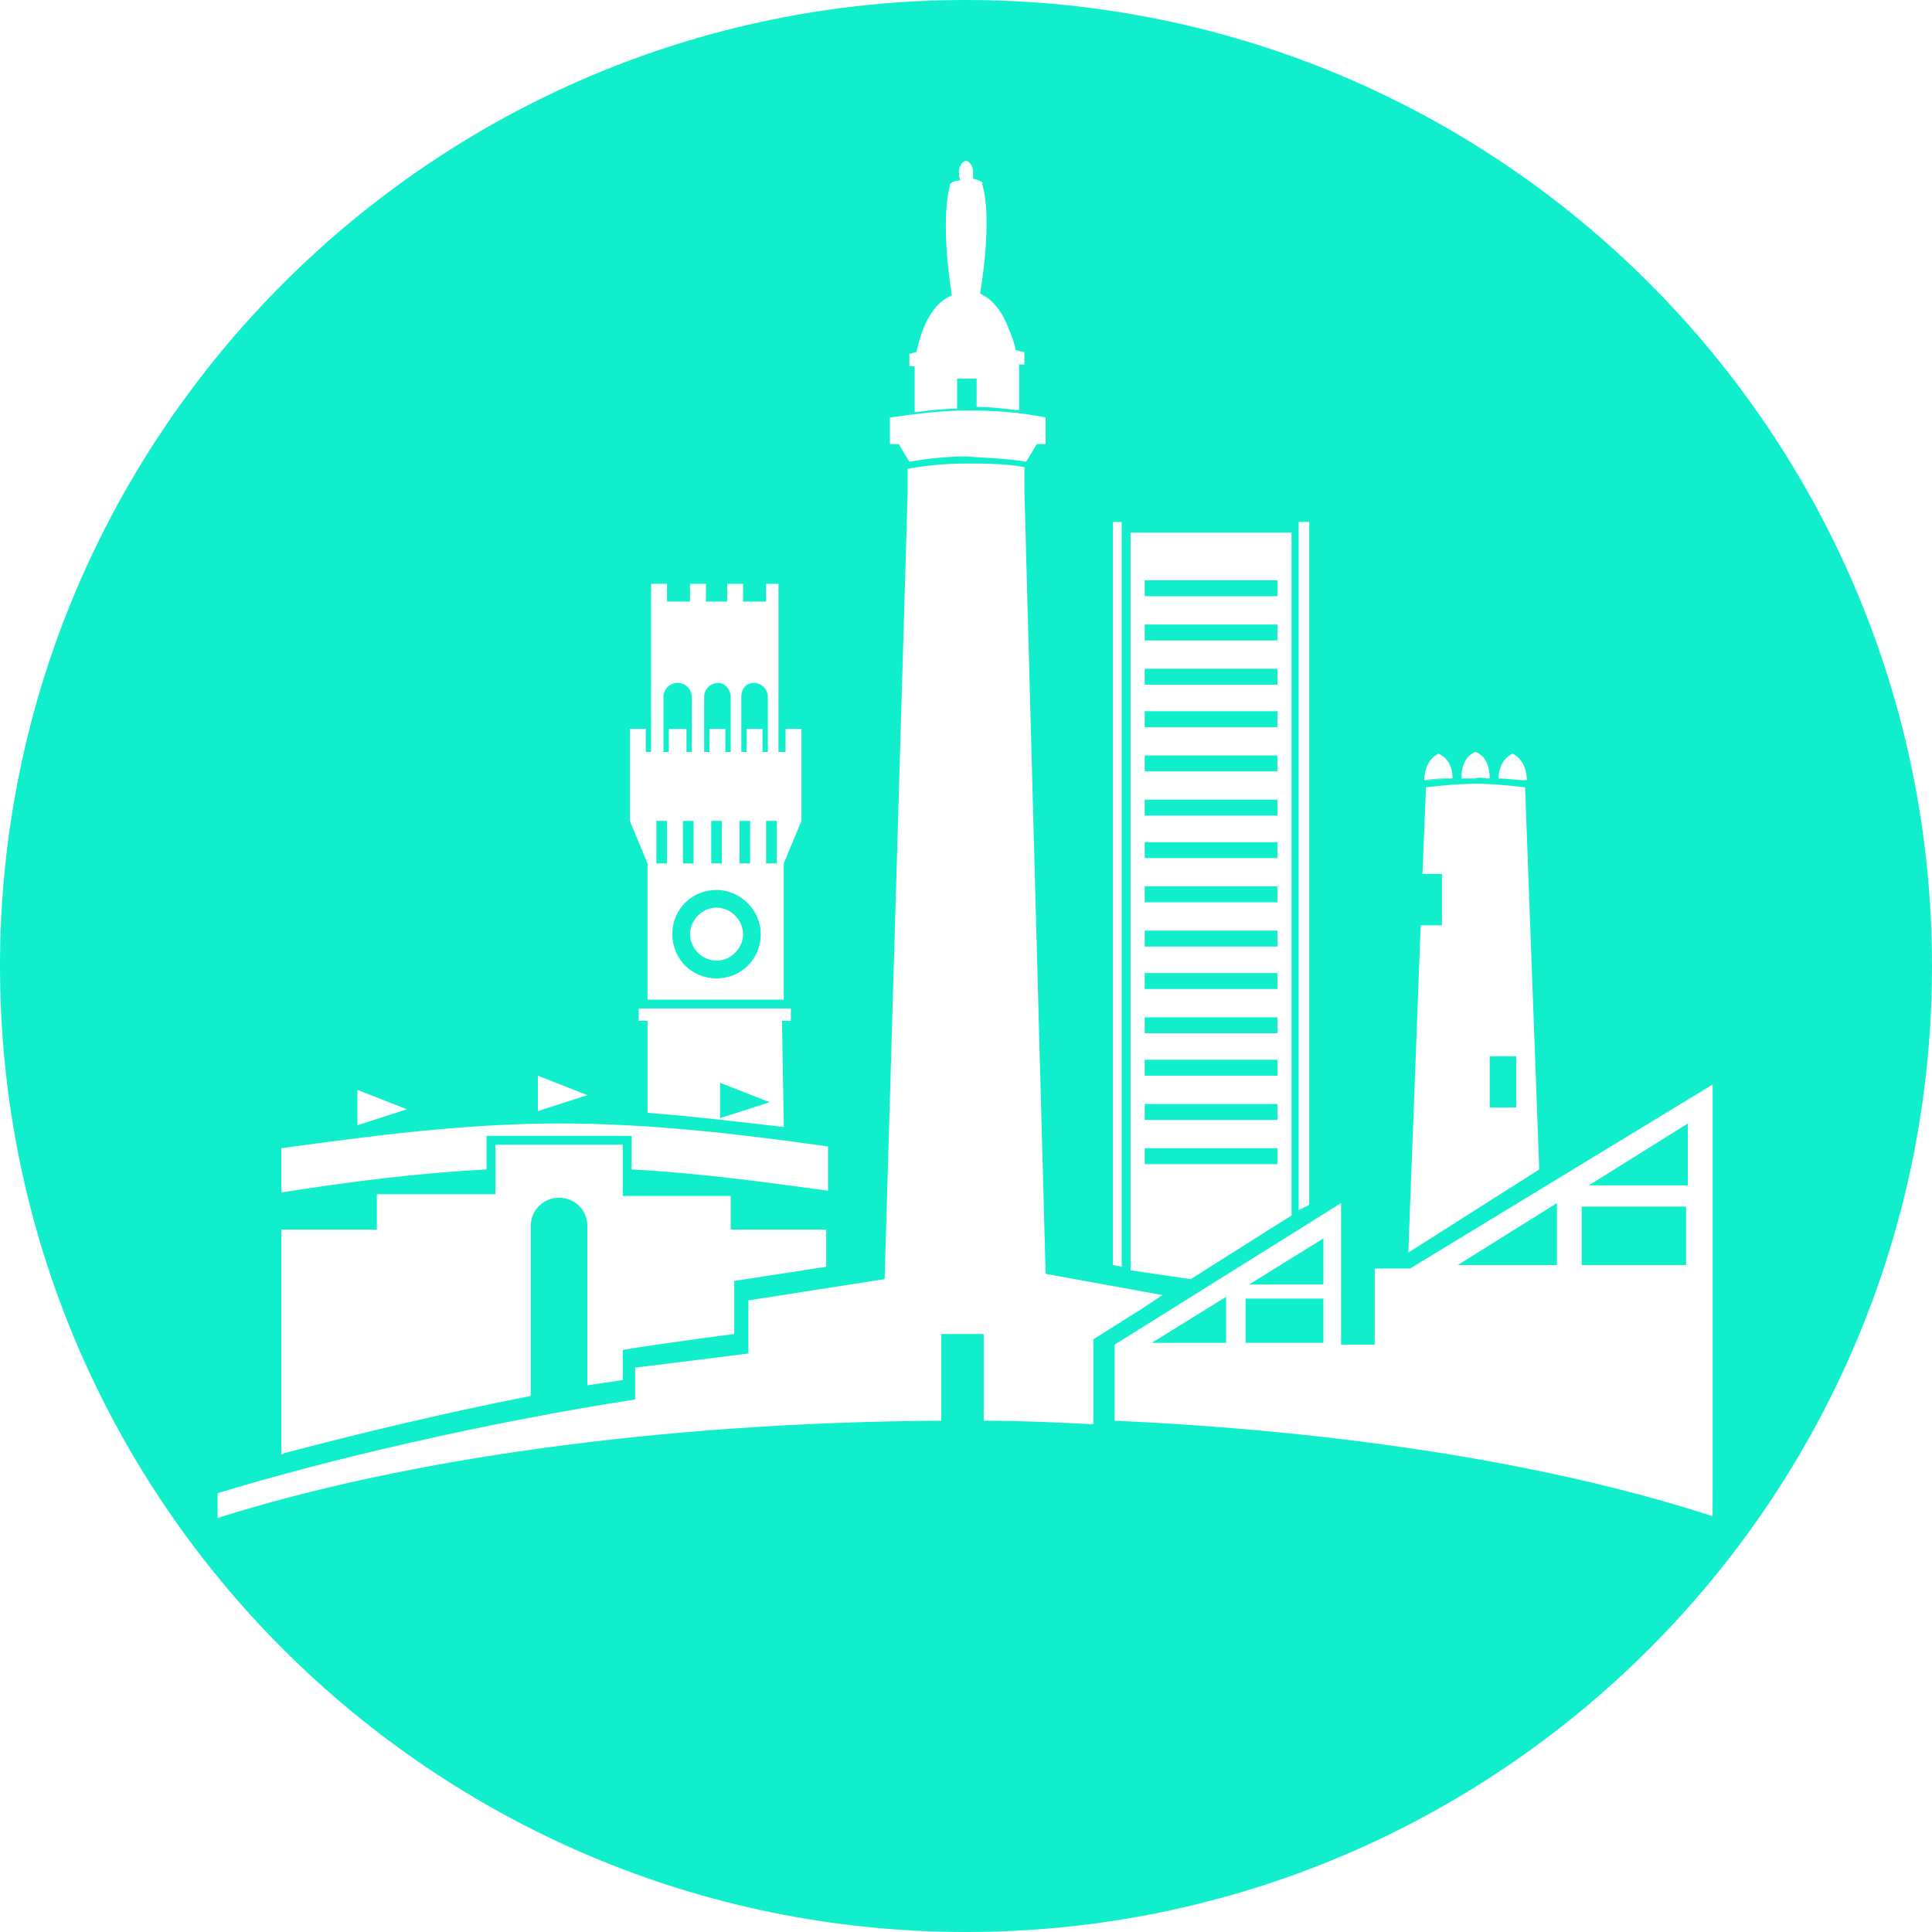 <?xml version="1.0" standalone="no"?>
<!DOCTYPE svg PUBLIC "-//W3C//DTD SVG 1.1//EN" 
"http://www.w3.org/Graphics/SVG/1.1/DTD/svg11.dtd">
<svg version="1.1" id="Layer_1" xmlns="http://www.w3.org/2000/svg" xmlns:xlink="http://www.w3.org/1999/xlink" x="0px" y="0px"
	 viewBox="0 0 109.2 109.2" style="enable-background:new 0 0 109.2 109.2;" xml:space="preserve">
<style type="text/css">
	.custom-fill{fill:#1ec1;}
</style>
<g>
	<rect x="64.7" y="59.9" class="custom-fill" width="7.5" height="0.9"/>
	<rect x="64.7" y="62.4" class="custom-fill" width="7.5" height="0.9"/>
	<rect x="64.7" y="57.5" class="custom-fill" width="7.5" height="0.9"/>
	<rect x="64.7" y="55" class="custom-fill" width="7.5" height="0.9"/>
	<rect x="64.7" y="52.6" class="custom-fill" width="7.5" height="0.9"/>
	<rect x="43.3" y="46.4" class="custom-fill" width="0.6" height="2.4"/>
	<path class="custom-fill" d="M42.2,41.2h0.9v1.3h0.3v-3.1c0-0.4-0.3-0.8-0.8-0.8c-0.4,0-0.7,0.3-0.7,0.8v3.1h0.3V41.2z"/>
	<rect x="64.7" y="64.9" class="custom-fill" width="7.5" height="0.9"/>
	<path class="custom-fill" d="M40.5,50.3c-1.4,0-2.5,1.1-2.5,2.5c0,1.4,1.1,2.5,2.5,2.5s2.5-1.1,2.5-2.5C43,51.4,41.8,50.3,40.5,50.3z
		 M40.5,54.3c-0.8,0-1.5-0.7-1.5-1.5c0-0.8,0.7-1.5,1.5-1.5S42,52,42,52.8C42,53.6,41.3,54.3,40.5,54.3z"/>
	<rect x="40.2" y="46.4" class="custom-fill" width="0.6" height="2.4"/>
	<rect x="64.7" y="50.1" class="custom-fill" width="7.5" height="0.9"/>
	<rect x="64.7" y="37.8" class="custom-fill" width="7.5" height="0.9"/>
	<rect x="64.7" y="32.8" class="custom-fill" width="7.5" height="0.9"/>
	<path class="custom-fill" d="M80.5,44.1l1.6-0.1C81.5,44,81,44,80.5,44.1z"/>
	<rect x="64.7" y="35.3" class="custom-fill" width="7.5" height="0.9"/>
	<rect x="64.7" y="40.2" class="custom-fill" width="7.5" height="0.9"/>
	<rect x="64.7" y="45.2" class="custom-fill" width="7.5" height="0.9"/>
	<rect x="64.7" y="47.6" class="custom-fill" width="7.5" height="0.9"/>
	<rect x="64.7" y="42.7" class="custom-fill" width="7.5" height="0.9"/>
	<rect x="84.2" y="59.7" class="custom-fill" width="1.5" height="2.9"/>
	<rect x="89.4" y="68.2" class="custom-fill" width="5.9" height="3.3"/>
	<path class="custom-fill" d="M54.6,0C24.5,0,0,24.5,0,54.6c0,30.2,24.5,54.6,54.6,54.6c30.1,0,54.6-24.4,54.6-54.6
		C109.2,24.5,84.8,0,54.6,0z M85.5,42.6c0.8,0.4,0.8,1.4,0.8,1.5c-0.6,0-1.1-0.1-1.6-0.1C84.7,43.7,84.8,42.9,85.5,42.6z M83.4,42.5
		c0.8,0.3,0.8,1.3,0.8,1.5c-0.3,0-0.6-0.1-0.8,0c-0.3,0-0.5,0-0.8,0C82.6,43.8,82.6,42.8,83.4,42.5z M81.3,42.6
		c0.7,0.3,0.8,1,0.8,1.4c-0.5,0-1,0.1-1.6,0.1C80.5,44,80.5,43,81.3,42.6z M80.3,52.3h1.2v-2.9h-1.1l0.2-4.9
		c0.9-0.1,1.8-0.2,2.8-0.2s1.9,0.1,2.8,0.2L87,66.1l-7.4,4.7L80.3,52.3z M73.4,29.5H74v38.6l-0.6,0.3V29.5z M63.9,30.1H73v38.6
		l-5.7,3.6l-3.4-0.5V30.1z M62.9,29.5h0.5v42.1l-0.5-0.1V29.5z M51.4,20c0.1,0,0.3-0.1,0.4-0.1c0.1-0.4,0.5-2.6,2-3.2
		c-0.7-4.6-0.1-6.1-0.1-6.3c-0.1,0-0.1,0.1-0.1,0.1c0.1-0.1,0.1-0.1,0.1-0.1c0.1-0.1,0.3-0.2,0.6-0.2c-0.1-0.1-0.1-0.4-0.1-0.5
		c0-0.3,0.2-0.6,0.4-0.6c0.2,0,0.4,0.3,0.4,0.6c0,0.2,0,0.4,0,0.4c0.5,0.1,0.6,0.3,0.6,0.3c-0.4-0.3,0.7,0.5-0.2,6.2
		c0.7,0.3,1.2,1,1.5,1.7c0.3,0.7,0.5,1.3,0.5,1.5c0.2,0,0.3,0.1,0.5,0.1v0.7h-0.3v2.6C56.8,23.1,56,23,55.2,23v-1.6h-1.1v1.7
		c-0.8,0-1.6,0.1-2.4,0.2v-2.6h-0.3V20z M50.3,23.6c1.4-0.2,2.9-0.4,4.4-0.4s3,0.1,4.4,0.4v1.5h-0.5l-0.6,1
		c-1.1-0.2-2.2-0.2-3.3-0.3c-1.1,0-2.2,0.1-3.3,0.3l-0.6-1h-0.5V23.6z M35.6,42.5v-1.3h0.9v1.3h0.3v-8.3V33h0.9v1H39v-1h0.9v1h1.2
		v-1H42v1h1.3v-1H44v1v8.5h0.4v-1.3h0.9v1.3v3.9l-1,2.4v7.7h-7.7v-7.7l-1-2.4V42.5z M44.3,63.7L44.3,63.7L44.3,63.7
		c-2.6-0.3-5.1-0.6-7.7-0.8v-5.2h-0.5V57h8.6v0.7h-0.5L44.3,63.7C44.2,63.7,44.3,63.7,44.3,63.7z M30.4,60.8l2.8,1.1l-2.8,0.9V60.8z
		 M20.2,61.6l2.8,1.1l-2.8,0.9V61.6z M15.9,64.9c5.1-0.7,10.4-1.4,15.7-1.4c5.2,0,10.2,0.6,15.2,1.3v2.5c-3.7-0.5-7.3-1-11.1-1.2
		v-1.9h-8.2v1.9c-3.9,0.2-7.8,0.7-11.6,1.3V64.9z M15.9,69.5h5.4v-2H28v-2.8h7.2v2.9h6.1v1.9h5.4v2.1l-5.2,0.8v3
		c0,0-3.9,0.5-6.3,0.9V78c-0.7,0.1-1.3,0.2-2,0.3v-9c0-0.9-0.7-1.6-1.6-1.6c-0.9,0-1.6,0.7-1.6,1.6v9.6c-5.1,1-10,2.2-13.8,3.2
		c-0.1,0-0.2,0.1-0.3,0.1V69.5z M61.8,80.5c-2.1-0.1-4.1-0.2-6.2-0.2v-4.9h-2.4v4.9c-16,0.1-30.5,2.2-40.9,5.5v-1.4
		c6.2-1.9,15.2-4,23.6-5.3v-0.2v-1.6c2.5-0.3,6.4-0.8,6.4-0.8v-3l3.2-0.5l4.5-0.7l1.3-44.4v-0.8v-0.6c1.1-0.2,2.2-0.3,3.3-0.3
		c1.1,0,2.2,0,3.3,0.2V27v0.7L59.1,72l6.6,1.2L64.5,74l-0.8,0.5l-1.9,1.2V80.5z M96.8,85.7c-8.9-2.9-20.6-4.8-33.8-5.4V76l12.8-8v8
		h1.9v-4.3h2l17.1-10.4v23V85.7z"/>
	<polygon class="custom-fill" points="40.7,63.2 43.5,62.3 40.7,61.2 	"/>
	<rect x="37.1" y="46.4" class="custom-fill" width="0.6" height="2.4"/>
	<polygon class="custom-fill" points="88,71.5 88,68 82.4,71.5 	"/>
	<rect x="70.4" y="73.4" class="custom-fill" width="4.4" height="2.5"/>
	<path class="custom-fill" d="M37.8,41.2h1v1.3h0.3v-3.1c0-0.4-0.3-0.8-0.8-0.8c-0.4,0-0.8,0.3-0.8,0.8v3.1h0.3V41.2z"/>
	<polygon class="custom-fill" points="74.8,72.6 74.8,70 70.6,72.6 	"/>
	<rect x="41.8" y="46.4" class="custom-fill" width="0.6" height="2.4"/>
	<rect x="38.6" y="46.4" class="custom-fill" width="0.6" height="2.4"/>
	<polygon class="custom-fill" points="95.4,67 95.4,63.5 89.8,67 	"/>
	<polygon class="custom-fill" points="69.3,75.9 69.3,73.3 65.1,75.9 	"/>
	<path class="custom-fill" d="M40.1,41.2H41v1.3h0.3v-3.1c0-0.4-0.3-0.8-0.7-0.8c-0.4,0-0.8,0.3-0.8,0.8v3.1h0.3V41.2z"/>
</g>
</svg>